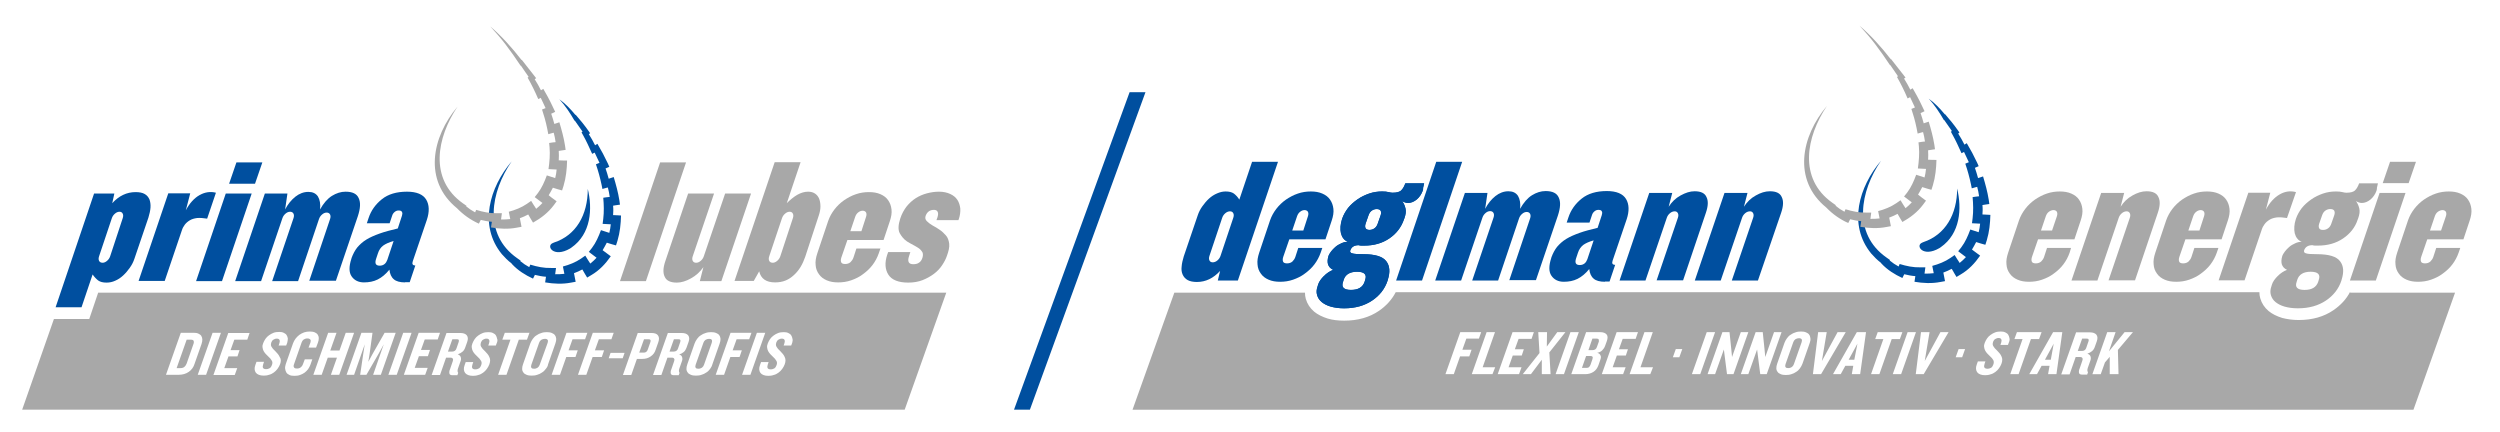 <?xml version="1.0" encoding="utf-8"?>
<!-- Generator: $$$/GeneralStr/196=Adobe Illustrator 27.6.0, SVG Export Plug-In . SVG Version: 6.00 Build 0)  -->
<svg version="1.1" id="Ebene_1" xmlns="http://www.w3.org/2000/svg" xmlns:xlink="http://www.w3.org/1999/xlink" x="0px" y="0px"
	 viewBox="0 0 1196 206.8" style="enable-background:new 0 0 1196 206.8;" xml:space="preserve">
<style type="text/css">
	.st0{fill:#004F9F;}
	.st1{fill:#A8A8A8;}
</style>
<g>
	<path class="st0" d="M64.3,123.8c-0.5,1.5-1.2,2.9-2.2,4.3c-1,1.4-2,2.6-3.2,3.7c-1.2,1.1-2.4,1.9-3.8,2.5
		c-1.3,0.6-2.7,0.9-4.1,0.9c-1.7,0-3-0.3-4-1c-0.9-0.7-1.8-1.6-2.7-2.9L39,147H26.6L45,92.6h9.7l-1,4.6c3.2-3.5,6.9-5.3,11.2-5.3
		c1.8,0,3.3,0.3,4.3,0.9c1.1,0.6,1.8,1.5,2.3,2.6c0.4,1.1,0.6,2.4,0.5,3.9c-0.1,1.5-0.5,3.1-1,4.8L64.3,123.8z M58.7,104.4
		c0.3-0.9,0.3-1.6,0-2.2c-0.3-0.6-0.8-0.9-1.5-0.9c-0.8,0-1.5,0.3-2.2,0.9c-0.7,0.6-1.2,1.3-1.5,2.2l-6.1,18.2
		c-0.3,0.9-0.3,1.6,0,2.2c0.3,0.6,0.9,0.9,1.7,0.9c0.7,0,1.4-0.3,2.1-0.9c0.7-0.6,1.2-1.3,1.5-2.2L58.7,104.4z"/>
	<path class="st0" d="M99.1,104.6c-1.8-0.3-3.4-0.4-4.8-0.3c-1.4,0.2-2.5,0.5-3.5,1.1c-1,0.6-1.8,1.3-2.4,2.1
		c-0.6,0.8-1.1,1.7-1.4,2.7l-8.2,24.2H66.3l14.2-41.9h10.5l-2.1,8.1c1.8-3.4,4-5.8,6.6-7.3c2.6-1.4,5.2-1.8,7.8-1.1L99.1,104.6z"/>
	<path class="st0" d="M93.8,134.5L108,92.6h12.4l-14.2,41.9H93.8z M109.6,87.9l3.5-10.2h12.4L122,87.9H109.6z"/>
	<path class="st0" d="M147.9,134.5l10-29.7c0.3-0.9,0.3-1.6,0-2.2c-0.3-0.6-0.9-0.9-1.6-0.9c-0.8,0-1.5,0.3-2.2,0.9
		c-0.7,0.6-1.2,1.3-1.5,2.2l-10,29.7h-12.4l10.2-30.1c0.3-0.9,0.3-1.6,0-2.2c-0.3-0.6-0.9-0.9-1.6-0.9c-0.8,0-1.5,0.3-2.2,0.9
		c-0.7,0.6-1.2,1.3-1.5,2.2l-10.2,30.1h-12.4l14.2-41.9h10.8l-1.1,7.6c1.3-2.5,2.9-4.5,4.9-6.1c1.9-1.5,4-2.3,6.2-2.3
		c2.1,0,3.6,0.7,4.6,2.2c0.9,1.5,1.3,3.6,1,6.2c1.7-3,3.6-5.2,5.7-6.5c2.1-1.3,4.3-2,6.5-2c3.3,0,5.4,1,6.3,3.1
		c1,2.1,0.8,4.9-0.4,8.6l-10.5,30.9H147.9z"/>
	<path class="st0" d="M193.8,135.1c-2.4,0-4.3-0.5-5.4-1.5c-1.2-1-1.9-2.6-2.1-4.6c-1.8,2.2-3.6,3.7-5.6,4.7c-2,1-4.2,1.4-6.6,1.4
		c-2.6,0-4.6-1-5.9-2.9c-1.3-1.9-1.3-4.7-0.1-8.4l0.1-0.4c0.7-1.9,1.6-3.6,2.7-5c1.2-1.4,2.6-2.7,4.4-3.8c1.8-1.1,3.9-2,6.4-2.9
		c2.5-0.9,5.3-1.6,8.6-2.4l2-6.1c0.2-0.7,0.3-1.3,0-1.8c-0.2-0.5-0.8-0.7-1.6-0.7c-0.7,0-1.3,0.2-1.9,0.7c-0.6,0.5-1,1.1-1.2,1.8
		l-1.2,3.6h-10.9l0.8-2.4c1.2-3.7,3.4-6.7,6.4-9.1c3-2.4,7-3.6,12-3.6c4.6,0,7.7,1.3,9.2,3.8c1.5,2.5,1.6,5.8,0.3,9.7l-6.7,19.7
		c-0.5,1.4-0.1,2.1,1.2,2.1l-2.7,8H193.8z M188.3,115.3c-2.2,0.6-3.9,1.4-5,2.2s-2,2.1-2.5,3.7l-0.9,2.7c-0.7,2.2-0.1,3.2,1.8,3.2
		c0.9,0,1.7-0.3,2.3-0.8c0.6-0.5,1-1.2,1.3-2L188.3,115.3z"/>
	<path class="st1" d="M296.6,134.5l19.2-56.8h12.4l-19.2,56.8H296.6z"/>
	<path class="st1" d="M334.8,134.5l1.7-6.7c-1.6,2.3-3.6,4.1-6,5.4c-2.3,1.3-4.6,2-6.7,2c-3,0-5-0.9-5.8-2.8
		c-0.9-1.8-0.8-4.3,0.3-7.5l10.9-32.3h12.4l-10.2,30c-0.3,0.9-0.3,1.6,0,2.2c0.3,0.6,0.9,0.9,1.6,0.9c0.8,0,1.5-0.3,2.2-0.9
		c0.7-0.6,1.2-1.3,1.5-2.2l10.2-30h12.4l-14.2,41.9H334.8z"/>
	<path class="st1" d="M385.2,122.9c-0.6,1.7-1.3,3.3-2.2,4.8c-0.9,1.5-2,2.8-3.2,3.9c-1.2,1.1-2.5,2-4,2.6s-3.1,0.9-5,0.9
		c-4.3,0-6.8-1.8-7.6-5.3l-2.6,4.6h-9.2l19.2-56.8h12.4l-6.6,19.6c1.6-1.6,3.3-3,5-4c1.8-1,3.5-1.5,5.2-1.5c1.3,0,2.4,0.3,3.3,0.9
		c0.9,0.6,1.6,1.5,2,2.5c0.4,1.1,0.6,2.3,0.6,3.7c0,1.4-0.3,2.8-0.8,4.3L385.2,122.9z M379.3,104.4c0.3-0.9,0.3-1.6,0-2.2
		c-0.3-0.6-0.8-0.9-1.5-0.9c-0.8,0-1.5,0.3-2.2,0.9c-0.7,0.6-1.2,1.3-1.5,2.2l-6.1,18.2c-0.3,0.9-0.3,1.6,0,2.2
		c0.3,0.6,0.9,0.9,1.7,0.9c0.7,0,1.4-0.3,2.1-0.9c0.7-0.6,1.2-1.3,1.5-2.2L379.3,104.4z"/>
	<path class="st1" d="M420.4,121.2c-0.7,2-1.7,3.9-3,5.6c-1.3,1.7-2.8,3.1-4.6,4.4c-1.7,1.3-3.6,2.2-5.6,2.9c-2,0.7-4.1,1-6.2,1
		c-2.1,0-3.9-0.3-5.5-1c-1.6-0.7-2.8-1.6-3.7-2.9c-0.9-1.2-1.5-2.7-1.6-4.4c-0.2-1.7,0.1-3.5,0.8-5.6l5.2-15.5c0.7-2,1.7-3.8,3-5.5
		c1.3-1.7,2.9-3.2,4.6-4.4c1.8-1.2,3.6-2.2,5.7-2.9c2-0.7,4.1-1,6.2-1c2.1,0,3.9,0.3,5.5,1c1.6,0.7,2.8,1.6,3.7,2.9
		c0.9,1.3,1.4,2.7,1.6,4.4c0.2,1.7-0.1,3.5-0.8,5.6l-3,9h-17.3l-2.9,8.4c-0.3,0.9-0.3,1.6-0.1,2.2c0.2,0.6,0.9,0.9,1.9,0.9
		c1.1,0,1.9-0.3,2.6-0.9c0.6-0.6,1.1-1.3,1.4-2.2l1.4-4.3h11.5L420.4,121.2z M414.3,103.8c0.3-0.9,0.3-1.6,0-2.2
		c-0.3-0.5-0.9-0.8-1.6-0.8c-0.7,0-1.5,0.3-2.1,0.8c-0.7,0.5-1.2,1.3-1.5,2.2l-2.3,6.8h5.3L414.3,103.8z"/>
	<path class="st1" d="M453,122.4c-0.5,1.5-1.3,3-2.3,4.5c-1,1.5-2.3,2.9-3.9,4.1c-1.6,1.2-3.4,2.2-5.4,3s-4.4,1.2-6.9,1.2
		c-4.7,0-7.9-1.3-9.5-3.8c-1.6-2.5-1.8-5.7-0.6-9.4l0.5-1.4h10.6l-0.6,1.9c-0.9,2.6-0.2,3.9,2,3.9c1.1,0,2-0.2,2.7-0.7
		c0.8-0.5,1.3-1.2,1.7-2.4c0.3-1,0.3-1.9,0-2.6c-0.4-0.7-0.9-1.3-1.7-1.9c-0.8-0.5-1.7-1.1-2.7-1.6c-1-0.5-2-1.1-3-1.7
		c-1.5-1-2.6-2.4-3.5-4c-0.8-1.6-0.7-4,0.3-7c0.7-2.2,1.8-4.1,3-5.7c1.3-1.6,2.7-2.9,4.4-4c1.6-1,3.4-1.8,5.3-2.3
		c1.9-0.5,3.8-0.8,5.8-0.8c2.1,0,3.9,0.4,5.4,1.1c1.5,0.7,2.6,1.6,3.4,2.8c0.8,1.2,1.2,2.6,1.4,4.1c0.1,1.6-0.1,3.3-0.7,5.1
		l-0.2,0.5h-10.5l0.5-1.4c0.3-1,0.4-1.9,0.1-2.5c-0.3-0.7-0.9-1-1.8-1c-2,0-3.3,1-4,2.9c-0.3,1-0.1,1.8,0.6,2.5
		c0.7,0.7,1.6,1.4,2.8,2.1c1.1,0.6,2.2,1.2,3.3,2c1.1,0.7,2.1,1.7,3,2.7s1.4,2.4,1.6,4S453.8,120.2,453,122.4z"/>
</g>
<g>
	<path class="st0" d="M293.3,102.9c0-0.7,0.1-1.4,0.1-2c0-0.8,0-1.6-0.1-2.5l1.2-0.2l2.1-0.3l-0.3-2.1c-0.6-3.8-1.6-7.4-2.7-11.1
		c-0.6,0.2-1.5,0.5-2.4,0.8c-0.4-1.7-1-3.3-1.5-4.9c0.1,0,0.2-0.1,0.2-0.1l1.6-0.7l-0.7-1.6c-1.5-3.2-3.2-6.4-5-9.4
		c-0.3,0.2-0.7,0.4-1.1,0.7c-0.9-1.8-1.9-3.6-3-5.3l0.6-0.5l-0.7-1c-1.9-2.7-4-5.3-6.2-7.8c0,0-0.1,0-0.1,0.1
		c-2.3-2.8-4.8-5.4-7.7-7.5c2.9,3.1,5.2,6.7,7.3,10.3l0.1-0.1c1.3,1.8,2.5,3.5,3.7,5.3l-0.5,0.3l0.6,1.1c1.7,3,3.1,6.1,4.5,9.2
		c0.3-0.2,0.8-0.4,1.2-0.6c0.8,1.6,1.6,3.3,2.3,4.9c-0.6,0.3-1.3,0.5-1.7,0.7c1.1,3.2,2,6.5,2.7,9.8l0.4,2l2.1-0.6l0.5-0.1
		c0.4,1.5,0.7,3,0.9,4.5c-1.2,0.1-2.4,0.3-3.1,0.4c0.3,3.3,0.4,6.8,0,10.1c0,0-0.3,2.4-0.3,2.4c0.9,0,2.5,0.1,3.9,0.2
		c-0.1,1.4-0.4,2.8-0.7,4.1c-1.5-0.5-3.2-1-4-1.3c-1.1,3-2.4,6-4.3,8.5l-1.5,1.9c0.8,0.6,2.3,1.8,3.7,2.8c-0.9,1-1.9,1.9-3,2.8
		l-1.1-1.7l-1.3-2.1c0,0-2,1.4-2,1.4c-2.6,1.8-5.7,3-8.7,3.8l0.4,2l0.3,1.5c-1.5,0.2-2.9,0.2-4.4,0.2c0.1-1.1,0.3-2.3,0.4-3
		c0,0-2.4,0-2.4,0c-3.3,0.1-6.7-0.6-9.9-1.6c-0.1,0.3-0.3,0.7-0.5,1.2c-1.5-0.8-3-1.8-4.3-2.9c0.1-0.1,0.2-0.2,0.2-0.2
		s-1.7-1.2-1.7-1.2c-16.4-11.5-12.6-31.8-2.6-46.3c-10.5,12.3-16,30.6-4.7,44.4c1.4,1.6,2.9,3.1,4.6,4.4c0.2,0.2,0.3,0.4,0.3,0.4
		c2.8,3,6.3,5.2,10,6.9c0,0,0.8-1.7,0.9-1.8c1.7,0.4,3.5,0.8,5.3,0.9c-0.1,1-0.3,2.1-0.4,2.7c4.1,0.7,8.3,0.9,12.4,0.1
		c0,0,2.2-0.4,2.2-0.4c-0.2-0.9-0.5-2.6-0.8-4.1c1.4-0.5,2.7-1.1,4-1.8l1.1,1.9l1.2,2c0,0,2-1.2,2-1.2c3.8-2.2,6.8-5.4,9.3-9
		c-0.8-0.6-2.4-1.8-3.9-2.9c0.7-1.2,1.4-2.4,2-3.6c1.6,0.5,3.5,1.1,4.4,1.3c0,0,0.7-2.2,0.7-2.2c1.2-4,1.6-8.1,1.7-12.1
		C296.3,103,294.7,103,293.3,102.9z"/>
	<path class="st1" d="M267.3,76.7c0.1-1.5,0.1-3,0-4.5c1.2-0.2,2.6-0.4,3.3-0.5l-0.3-2.1c-0.6-3.8-1.6-7.4-2.7-11.1
		c-0.6,0.2-1.5,0.5-2.4,0.8c-0.4-1.7-1-3.3-1.5-4.9c0.7-0.3,1.4-0.6,1.9-0.9c-1.5-3.3-3.1-6.5-4.9-9.6l-0.8-1.4c0,0-0.8,0.5-1.1,0.7
		c-0.9-1.8-1.9-3.6-3-5.3c0.3-0.2,0.7-0.5,0.7-0.5c-2.3-2.9-4.6-5.9-6.9-8.8l-0.1,0.1c-4.5-5.8-9.4-11.3-15-16.1
		c2.6,2.8,5.1,5.7,7.4,8.7c2.5,3.3,4.9,6.7,7.2,10.2c0,0,0.1-0.1,0.1-0.1c1.2,1.8,2.5,3.6,3.7,5.4c-0.2,0.1-0.4,0.3-0.5,0.3
		c1.9,3.3,3.6,6.8,5.1,10.3l1.2-0.6c0.8,1.6,1.6,3.3,2.3,4.9l-0.2,0.1l-1.5,0.6l0.5,1.6c1.1,3.3,1.9,6.8,2.5,10.2l2.1-0.6l0.5-0.1
		c0.4,1.5,0.7,3,0.9,4.5c-0.5,0.1-1.1,0.1-1.1,0.1l-2,0.3c0,0,0.2,2,0.2,2c0.3,3.5,0,7-0.5,10.5c0.9,0,2.5,0.1,3.9,0.2
		c-0.1,1.4-0.4,2.8-0.7,4.1c-1.5-0.5-3.2-1-4-1.3c-1.1,3-2.4,6-4.3,8.5l-1.5,1.9c0.8,0.6,2.3,1.8,3.7,2.8c-0.9,1-1.9,1.9-3,2.8
		c-0.5-0.9-1.1-1.7-1.1-1.7l-1.3-2.1c0,0-2,1.4-2,1.4c-2.6,1.8-5.7,3-8.7,3.8l0.4,2c0,0,0.2,0.8,0.3,1.5c-1.5,0.2-2.9,0.2-4.4,0.2
		c0.1-1.1,0.3-2.3,0.4-3c0,0-2.4,0-2.4,0c-3.3,0.1-6.7-0.6-9.9-1.6c-0.1,0.3-0.3,0.7-0.5,1.2c-1.5-0.8-3-1.8-4.3-2.9
		c0.1-0.1,0.2-0.2,0.2-0.2s-1.7-1.2-1.7-1.2c-16.4-11.6-12.5-31.6-2.6-46.3c-12.3,14.5-16.5,35.4-0.3,48.6c3,3.1,6.5,5.6,10.5,7.4
		c0,0,0.8-1.7,0.9-1.8c1.7,0.4,3.5,0.8,5.3,0.9c-0.1,1-0.3,2.1-0.4,2.7c4.1,0.7,8.3,0.9,12.4,0.1c0,0,2.2-0.4,2.2-0.4
		c-0.2-0.9-0.5-2.6-0.8-4.1c1.4-0.5,2.7-1.1,4-1.8l1.1,1.9c0,0,1.2,2,1.2,2c3.8-2.1,7.3-4.8,9.9-8.3l1.4-1.9l-1.9-1.4
		c0,0-1-0.7-1.9-1.5c0.7-1.2,1.4-2.4,2-3.6c1.6,0.5,3.5,1.1,4.4,1.3l0.7-2.2c1.2-4,1.6-8.1,1.7-12.1
		C270.2,76.8,268.7,76.8,267.3,76.7z"/>
	<path class="st0" d="M265.1,116c-0.2,0.1-0.7,0.3-0.7,0.3c-3.3,1.4,0.4,7.2,8.3,2.6c0,0,0.5-0.3,0.6-0.4
		c9.5-6.6,10.2-18.6,7.9-28.1C281.2,102.9,275.5,112.6,265.1,116z"/>
</g>
<g>
	<path class="st1" d="M324.6,162.3h-2.2l-2.1,5.9h2c1,0,1.8-0.5,2.1-1.6l1-2.9c0.2-0.5,0.2-0.8,0-1.1
		C325.4,162.4,325,162.3,324.6,162.3z"/>
	<path class="st1" d="M310.3,162.3h-2.2l-2.3,6.4h2.2c0.9,0,1.6-0.5,1.9-1.5l1.2-3.4C311.5,162.8,311.2,162.3,310.3,162.3z"/>
	<path class="st1" d="M260.6,162.1c-0.6,0-1.2,0.2-1.7,0.5c-0.5,0.4-0.8,0.8-1,1.4l-3.7,10.5c-0.2,0.6-0.2,1.1,0,1.4
		c0.2,0.4,0.7,0.5,1.3,0.5c0.7,0,1.2-0.2,1.7-0.5c0.5-0.4,0.8-0.8,1-1.4L262,164c0.2-0.6,0.2-1.1,0-1.4
		C261.7,162.2,261.3,162.1,260.6,162.1z"/>
	<path class="st1" d="M218.6,162.3h-2.2l-2.1,5.9h2c1,0,1.8-0.5,2.1-1.6l1-2.9c0.2-0.5,0.2-0.8,0-1.1
		C219.4,162.4,219.1,162.3,218.6,162.3z"/>
	<path class="st1" d="M339.2,162.1c-0.6,0-1.2,0.2-1.7,0.5c-0.5,0.4-0.8,0.8-1,1.4l-3.7,10.5c-0.2,0.6-0.2,1.1,0,1.4
		c0.2,0.4,0.7,0.5,1.3,0.5c0.7,0,1.2-0.2,1.7-0.5c0.5-0.4,0.8-0.8,1-1.4l3.7-10.5c0.2-0.6,0.2-1.1,0-1.4
		C340.3,162.2,339.8,162.1,339.2,162.1z"/>
	<path class="st1" d="M47,139.9l-4.3,12.7H25.8L10.6,196h422.2l19.9-56H47z M90.3,177.9c-1.3,0.9-2.9,1.4-4.8,1.4h-6.1l7.1-20.1h6.1
		c0.9,0,1.7,0.1,2.3,0.4c0.6,0.3,1.1,0.6,1.4,1.1c0.3,0.5,0.5,1.1,0.5,1.7s-0.1,1.4-0.4,2.2l-3.3,9.4
		C92.6,175.7,91.6,177,90.3,177.9z M94.6,179.3l7.1-20.1h4l-7.1,20.1H94.6z M118.3,162.5h-6.2l-1.8,5h4.3l-1,3h-4.3l-2,5.6h6.2
		l-1.2,3.3h-10.2l7.1-20.1h10.2L118.3,162.5z M134,174.2c-0.3,0.8-0.7,1.5-1.2,2.2c-0.5,0.7-1.1,1.3-1.8,1.8
		c-0.7,0.5-1.4,0.9-2.3,1.1c-0.8,0.3-1.7,0.4-2.5,0.4c-1.8,0-3.1-0.5-3.8-1.4c-0.7-1-0.8-2.2-0.2-3.8l0.5-1.4h3.6l-0.4,1.2
		c-0.5,1.5-0.1,2.3,1.4,2.3c0.7,0,1.3-0.2,1.8-0.5c0.5-0.4,0.8-0.9,1-1.5c0.3-0.8,0.3-1.5-0.1-2.1c-0.3-0.6-0.9-1.3-1.7-2
		c-0.4-0.4-0.8-0.8-1.2-1.2c-0.4-0.4-0.7-0.9-1-1.4s-0.4-1.1-0.5-1.7c-0.1-0.6,0-1.3,0.3-2c0.3-0.7,0.6-1.4,1.1-2.1
		c0.5-0.7,1-1.2,1.7-1.7c0.7-0.5,1.4-0.9,2.2-1.2c0.8-0.3,1.7-0.4,2.7-0.4c0.8,0,1.5,0.1,2.1,0.4c0.6,0.3,1.1,0.6,1.4,1.1
		c0.3,0.5,0.5,1,0.6,1.6c0,0.6-0.1,1.3-0.3,2.1l-0.5,1.3h-3.6l0.4-1.2c0.2-0.6,0.2-1.1,0-1.5c-0.2-0.4-0.6-0.6-1.3-0.6
		c-0.6,0-1.1,0.2-1.6,0.5c-0.5,0.3-0.8,0.8-1,1.3c-0.1,0.4-0.2,0.8-0.2,1.1c0,0.3,0.1,0.7,0.3,1c0.2,0.3,0.4,0.6,0.7,1
		c0.3,0.3,0.7,0.7,1.1,1.1c0.9,0.9,1.7,1.8,2.1,2.8C134.5,171.7,134.5,172.9,134,174.2z M148.5,174.5c-0.3,0.7-0.6,1.4-1.1,2.1
		c-0.5,0.6-1,1.2-1.7,1.7s-1.4,0.8-2.2,1.1c-0.8,0.3-1.7,0.4-2.6,0.4c-1,0-1.8-0.1-2.4-0.4c-0.7-0.3-1.2-0.7-1.5-1.2
		c-0.3-0.5-0.5-1.1-0.6-1.8s0.1-1.4,0.3-2.2l3.5-10c0.3-0.8,0.7-1.5,1.2-2.2s1.1-1.2,1.8-1.8c0.7-0.5,1.5-0.9,2.3-1.2
		c0.9-0.3,1.8-0.4,2.7-0.4c0.9,0,1.7,0.1,2.4,0.4c0.6,0.3,1.1,0.6,1.4,1.1c0.3,0.5,0.5,1,0.5,1.7s-0.1,1.3-0.4,2.1l-0.9,2.4h-3.6
		l0.9-2.4c0.2-0.6,0.2-1.1,0-1.4s-0.7-0.6-1.4-0.6c-0.7,0-1.3,0.2-1.8,0.5c-0.5,0.4-0.8,0.8-1,1.4l-3.7,10.6c-0.2,0.6-0.2,1,0.1,1.4
		c0.2,0.4,0.7,0.5,1.4,0.5c0.7,0,1.3-0.2,1.8-0.6c0.5-0.4,0.8-0.8,1-1.4l0.9-2.4h3.6L148.5,174.5z M158.3,179.3l2.9-8.2h-4.4
		l-2.9,8.2h-4l7.1-20.1h4l-3,8.5h4.4l3-8.5h4l-7.1,20.1H158.3z M178.5,179.3l5.1-14.6l-2.4,4.4l-5.9,10.2h-3l1.5-10.2l0.7-4.4
		l-5.1,14.6h-3.6l7.1-20.1h5.3l-1.4,10.2l-0.6,3.7l2-3.7l5.8-10.2h5.3l-7.1,20.1H178.5z M185.8,179.3l7.1-20.1h4l-7.1,20.1H185.8z
		 M204.7,170.4h-4.3l-2,5.6h6.2l-1.2,3.3h-10.2l7.1-20.1h10.2l-1.1,3.2h-6.2l-1.8,5h4.3L204.7,170.4z M220.4,170.8
		c0.2,0.6,0.2,1.2,0,1.8l-1.3,3.7c-0.2,0.5-0.2,0.9-0.2,1.2s0.1,0.6,0.3,0.9l-0.4,1.1h-2.4c-0.8,0-1.3-0.3-1.4-0.8
		c-0.1-0.5-0.1-1.3,0.3-2.1l1.3-3.8c0.2-0.5,0.2-0.9,0-1.2c-0.1-0.3-0.5-0.5-1.1-0.5h-2.1l-2.9,8.3h-4l7.1-20.1h6.6
		c1.5,0,2.5,0.4,3.1,1.1c0.6,0.8,0.7,1.8,0.2,3.2l-1,2.8c-0.3,0.8-0.7,1.4-1.3,1.9c-0.6,0.5-1.3,0.9-2.2,1.2
		C219.7,169.8,220.2,170.2,220.4,170.8z M237.7,164l-0.5,1.3h-3.6l0.4-1.2c0.2-0.6,0.2-1.1,0-1.5c-0.2-0.4-0.6-0.6-1.3-0.6
		c-0.6,0-1.1,0.2-1.6,0.5c-0.5,0.3-0.8,0.8-1,1.3c-0.1,0.4-0.2,0.8-0.2,1.1c0,0.3,0.1,0.7,0.3,1c0.2,0.3,0.4,0.6,0.7,1
		c0.3,0.3,0.7,0.7,1.1,1.1c0.9,0.9,1.7,1.8,2.1,2.8c0.5,1,0.5,2.1,0,3.5c-0.3,0.8-0.7,1.5-1.2,2.2c-0.5,0.7-1.1,1.3-1.8,1.8
		c-0.7,0.5-1.4,0.9-2.3,1.1c-0.8,0.3-1.7,0.4-2.5,0.4c-1.8,0-3.1-0.5-3.8-1.4c-0.7-1-0.8-2.2-0.2-3.8l0.5-1.4h3.6l-0.4,1.2
		c-0.5,1.5-0.1,2.3,1.4,2.3c0.7,0,1.3-0.2,1.8-0.5c0.5-0.4,0.8-0.9,1-1.5c0.3-0.8,0.3-1.5-0.1-2.1c-0.3-0.6-0.9-1.3-1.7-2
		c-0.4-0.4-0.8-0.8-1.2-1.2c-0.4-0.4-0.7-0.9-1-1.4s-0.4-1.1-0.5-1.7c-0.1-0.6,0-1.3,0.3-2c0.3-0.7,0.6-1.4,1.1-2.1
		c0.5-0.7,1-1.2,1.7-1.7c0.7-0.5,1.4-0.9,2.2-1.2c0.8-0.3,1.7-0.4,2.7-0.4c0.8,0,1.5,0.1,2.1,0.4c0.6,0.3,1.1,0.6,1.4,1.1
		c0.3,0.5,0.5,1,0.6,1.6C238.1,162.6,238,163.3,237.7,164z M242.3,179.3h-4l5.9-16.8h-3.9l1.2-3.3h11.8l-1.2,3.3h-3.9L242.3,179.3z
		 M261.1,176.5c-0.5,0.7-1.1,1.3-1.8,1.7c-0.7,0.5-1.5,0.9-2.3,1.1c-0.8,0.3-1.7,0.4-2.7,0.4c-0.9,0-1.7-0.1-2.4-0.4
		c-0.7-0.3-1.2-0.6-1.5-1.1c-0.4-0.5-0.6-1.1-0.6-1.7c0-0.7,0.1-1.4,0.4-2.2l3.5-10c0.3-0.8,0.7-1.5,1.2-2.2
		c0.5-0.7,1.1-1.3,1.8-1.7c0.7-0.5,1.5-0.9,2.3-1.1c0.8-0.3,1.7-0.4,2.6-0.4c0.9,0,1.7,0.1,2.4,0.4c0.7,0.3,1.2,0.6,1.5,1.1
		c0.4,0.5,0.5,1.1,0.6,1.7c0,0.7-0.1,1.4-0.4,2.2l-3.5,10C262.1,175.1,261.7,175.8,261.1,176.5z M275.3,170.8h-4.4l-3,8.5h-4
		l7.1-20.1h10l-1.1,3.1h-6l-1.9,5.3h4.4L275.3,170.8z M287.9,170.8h-4.4l-3,8.5h-4l7.1-20.1h10l-1.1,3.1h-6l-1.9,5.3h4.4
		L287.9,170.8z M291.2,171.4l0.9-2.6h6.7l-0.9,2.6H291.2z M311.3,170.5c-1.1,0.8-2.4,1.2-4,1.2h-2.6l-2.7,7.7h-4l7.1-20.1h6.6
		c1.5,0,2.6,0.4,3.1,1.2c0.6,0.8,0.6,1.9,0.1,3.3l-1.2,3.4C313.3,168.6,312.5,169.7,311.3,170.5z M327.1,168.4
		c-0.6,0.5-1.3,0.9-2.2,1.2c0.8,0.2,1.2,0.6,1.4,1.2c0.2,0.6,0.2,1.2,0,1.8l-1.3,3.7c-0.2,0.5-0.2,0.9-0.2,1.2s0.1,0.6,0.3,0.9
		l-0.4,1.1h-2.4c-0.8,0-1.3-0.3-1.4-0.8c-0.1-0.5-0.1-1.3,0.3-2.1l1.3-3.8c0.2-0.5,0.2-0.9,0-1.2c-0.1-0.3-0.5-0.5-1.1-0.5h-2.1
		l-2.9,8.3h-4l7.1-20.1h6.6c1.5,0,2.5,0.4,3.1,1.1c0.6,0.8,0.7,1.8,0.2,3.2l-1,2.8C328.1,167.2,327.7,167.9,327.1,168.4z
		 M339.7,176.5c-0.5,0.7-1.1,1.3-1.8,1.7c-0.7,0.5-1.5,0.9-2.3,1.1c-0.8,0.3-1.7,0.4-2.7,0.4c-0.9,0-1.7-0.1-2.4-0.4
		c-0.7-0.3-1.2-0.6-1.5-1.1c-0.4-0.5-0.6-1.1-0.6-1.7c0-0.7,0.1-1.4,0.4-2.2l3.5-10c0.3-0.8,0.7-1.5,1.2-2.2
		c0.5-0.7,1.1-1.3,1.8-1.7c0.7-0.5,1.5-0.9,2.3-1.1c0.8-0.3,1.7-0.4,2.6-0.4c0.9,0,1.7,0.1,2.4,0.4c0.7,0.3,1.2,0.6,1.5,1.1
		c0.4,0.5,0.5,1.1,0.6,1.7c0,0.7-0.1,1.4-0.4,2.2l-3.5,10C340.6,175.1,340.2,175.8,339.7,176.5z M353.8,170.8h-4.4l-3,8.5h-4
		l7.1-20.1h10l-1.1,3.1h-6l-1.9,5.3h4.4L353.8,170.8z M355,179.3l7.1-20.1h4l-7.1,20.1H355z M379,164l-0.5,1.3h-3.6l0.4-1.2
		c0.2-0.6,0.2-1.1,0-1.5c-0.2-0.4-0.6-0.6-1.3-0.6c-0.6,0-1.1,0.2-1.6,0.5c-0.5,0.3-0.8,0.8-1,1.3c-0.1,0.4-0.2,0.8-0.2,1.1
		c0,0.3,0.1,0.7,0.3,1c0.2,0.3,0.4,0.6,0.7,1c0.3,0.3,0.7,0.7,1.1,1.1c0.9,0.9,1.7,1.8,2.1,2.8c0.5,1,0.5,2.1,0,3.5
		c-0.3,0.8-0.7,1.5-1.2,2.2c-0.5,0.7-1.1,1.3-1.8,1.8c-0.7,0.5-1.4,0.9-2.3,1.1c-0.8,0.3-1.7,0.4-2.5,0.4c-1.8,0-3.1-0.5-3.8-1.4
		c-0.7-1-0.8-2.2-0.2-3.8l0.5-1.4h3.6l-0.4,1.2c-0.5,1.5-0.1,2.3,1.4,2.3c0.7,0,1.3-0.2,1.8-0.5c0.5-0.4,0.8-0.9,1-1.5
		c0.3-0.8,0.3-1.5-0.1-2.1c-0.3-0.6-0.9-1.3-1.7-2c-0.4-0.4-0.8-0.8-1.2-1.2s-0.7-0.9-1-1.4c-0.3-0.5-0.4-1.1-0.5-1.7
		c-0.1-0.6,0-1.3,0.3-2c0.3-0.7,0.6-1.4,1.1-2.1s1-1.2,1.7-1.7c0.7-0.5,1.4-0.9,2.2-1.2c0.8-0.3,1.7-0.4,2.7-0.4
		c0.8,0,1.5,0.1,2.1,0.4c0.6,0.3,1.1,0.6,1.4,1.1s0.5,1,0.6,1.6C379.3,162.6,379.2,163.3,379,164z"/>
	<path class="st1" d="M91.2,162.5h-1.9l-4.8,13.6h1.9c0.7,0,1.4-0.2,1.8-0.6c0.5-0.4,0.8-0.9,1.1-1.6l3.2-9.2
		c0.3-0.7,0.3-1.3,0.1-1.7S91.9,162.5,91.2,162.5z"/>
</g>
<polygon class="st0" points="492.7,196 548,44.1 540.4,44.1 485.1,196 "/>
<g>
	<g>
		<path class="st0" d="M948.4,102.6c0-0.7,0.1-1.4,0.1-2c0-0.8,0-1.6-0.1-2.5c0.6-0.1,1.2-0.2,1.2-0.2l2.1-0.3c0,0-0.3-2.1-0.3-2.1
			c-0.6-3.8-1.6-7.4-2.7-11.1c-0.6,0.2-1.5,0.5-2.4,0.8c-0.4-1.7-1-3.3-1.5-4.9c0.1,0,0.2-0.1,0.2-0.1l1.6-0.7l-0.7-1.6
			c-1.5-3.2-3.2-6.4-5-9.4c-0.3,0.2-0.7,0.4-1.1,0.7c-0.9-1.8-1.9-3.6-3-5.3l0.6-0.5l-0.7-1c-1.9-2.7-4-5.3-6.2-7.8l-0.1,0.1
			c-2.3-2.8-4.8-5.4-7.7-7.5c2.9,3.1,5.2,6.7,7.3,10.3c0,0,0.1-0.1,0.1-0.1c1.3,1.8,2.5,3.5,3.7,5.3l-0.5,0.3l0.6,1.1
			c1.7,3,3.1,6.1,4.5,9.2c0.3-0.2,0.8-0.4,1.2-0.6c0.8,1.6,1.6,3.3,2.3,4.9c-0.6,0.3-1.3,0.5-1.7,0.7c1.1,3.2,2,6.5,2.7,9.8l0.4,2
			l2.1-0.6l0.5-0.1c0.4,1.5,0.7,3,0.9,4.5c-1.2,0.1-2.4,0.3-3.1,0.4c0.3,3.3,0.4,6.8,0,10.1c0,0-0.3,2.4-0.3,2.4
			c0.9,0,2.5,0.1,3.9,0.2c-0.1,1.4-0.4,2.8-0.7,4.1c-1.5-0.5-3.2-1-4-1.3c-1.1,3-2.4,6-4.3,8.5l-1.5,1.9c0.8,0.6,2.3,1.8,3.7,2.8
			c-0.9,1-1.9,1.9-3,2.8c-0.5-0.9-1.1-1.7-1.1-1.7l-1.3-2.1c0,0-2,1.4-2,1.4c-2.6,1.8-5.7,3-8.7,3.8l0.4,2l0.3,1.5
			c-1.5,0.2-2.9,0.2-4.4,0.2c0.1-1.1,0.3-2.3,0.4-3c0,0-2.4,0-2.4,0c-3.3,0.1-6.7-0.6-9.9-1.6c-0.1,0.3-0.3,0.7-0.5,1.2
			c-1.5-0.8-3-1.8-4.3-2.9c0.1-0.1,0.2-0.2,0.2-0.2s-1.7-1.2-1.7-1.2c-16.4-11.5-12.6-31.8-2.6-46.3c-10.5,12.3-16,30.6-4.7,44.4
			c1.4,1.6,2.9,3.1,4.6,4.4c0.2,0.2,0.3,0.4,0.3,0.4c2.8,3,6.3,5.2,10,6.9l0.9-1.8c1.7,0.4,3.5,0.8,5.3,0.9c-0.1,1-0.3,2.1-0.4,2.7
			c4.1,0.7,8.3,0.9,12.4,0.1c0,0,2.2-0.4,2.2-0.4c-0.2-0.9-0.5-2.6-0.8-4.1c1.4-0.5,2.7-1.1,4-1.8c0.6,0.9,1.1,1.9,1.1,1.9l1.2,2
			c0,0,2-1.2,2-1.2c3.8-2.2,6.8-5.4,9.3-9c-0.8-0.6-2.4-1.8-3.9-2.9c0.7-1.2,1.4-2.4,2-3.6c1.6,0.5,3.5,1.1,4.4,1.3
			c0,0,0.7-2.2,0.7-2.2c1.2-4,1.6-8.1,1.7-12.1C951.4,102.7,949.8,102.7,948.4,102.6z"/>
		<path class="st1" d="M922.4,76.4c0.1-1.5,0.1-3,0-4.5c1.2-0.2,2.6-0.4,3.3-0.5c0,0-0.3-2.1-0.3-2.1c-0.6-3.8-1.6-7.4-2.7-11.1
			c-0.6,0.2-1.5,0.5-2.4,0.8c-0.4-1.7-1-3.3-1.5-4.9c0.7-0.3,1.4-0.6,1.9-0.9c-1.5-3.3-3.1-6.5-4.9-9.6l-0.8-1.4
			c0,0-0.8,0.5-1.1,0.7c-0.9-1.8-1.9-3.6-3-5.3c0.3-0.2,0.7-0.5,0.7-0.5c-2.3-2.9-4.6-5.9-6.9-8.8c0,0-0.1,0-0.1,0.1
			c-4.5-5.8-9.4-11.3-15-16.1c2.6,2.8,5.1,5.7,7.4,8.7c2.5,3.3,4.9,6.7,7.2,10.2c0,0,0.1-0.1,0.1-0.1c1.2,1.8,2.5,3.6,3.7,5.4
			c-0.2,0.1-0.4,0.3-0.5,0.3c1.9,3.3,3.6,6.8,5.1,10.3l1.2-0.6c0.8,1.6,1.6,3.3,2.3,4.9c0,0-0.2,0.1-0.2,0.1l-1.5,0.6
			c0,0,0.5,1.6,0.5,1.6c1.1,3.3,1.9,6.8,2.5,10.2l2.1-0.6l0.5-0.1c0.4,1.5,0.7,3,0.9,4.5l-1.1,0.1l-2,0.3c0,0,0.2,2,0.2,2
			c0.3,3.5,0,7-0.5,10.5c0.9,0,2.5,0.1,3.9,0.2c-0.1,1.4-0.4,2.8-0.7,4.1c-1.5-0.5-3.2-1-4-1.3c-1.1,3-2.4,6-4.3,8.5l-1.5,1.9
			c0.8,0.6,2.3,1.8,3.7,2.8c-0.9,1-1.9,1.9-3,2.8l-1.1-1.7l-1.3-2.1c0,0-2,1.4-2,1.4c-2.6,1.8-5.7,3-8.7,3.8l0.4,2
			c0,0,0.2,0.8,0.3,1.5c-1.5,0.2-2.9,0.2-4.4,0.2c0.1-1.1,0.3-2.3,0.4-3c0,0-2.4,0-2.4,0c-3.3,0.1-6.7-0.6-9.9-1.6
			c-0.1,0.3-0.3,0.7-0.5,1.2c-1.5-0.8-3-1.8-4.3-2.9l0.2-0.2c0,0-1.7-1.2-1.7-1.2c-16.4-11.6-12.5-31.6-2.6-46.3
			c-12.3,14.5-16.5,35.4-0.3,48.6c3,3.1,6.5,5.6,10.5,7.4c0,0,0.8-1.7,0.9-1.8c1.7,0.4,3.5,0.8,5.3,0.9c-0.1,1-0.3,2.1-0.4,2.7
			c4.1,0.7,8.3,0.9,12.4,0.1c0,0,2.2-0.4,2.2-0.4c-0.2-0.9-0.5-2.6-0.8-4.1c1.4-0.5,2.7-1.1,4-1.8l1.1,1.9c0,0,1.2,2,1.2,2
			c3.8-2.1,7.3-4.8,9.9-8.3l1.4-1.9l-1.9-1.4l-1.9-1.5c0.7-1.2,1.4-2.4,2-3.6c1.6,0.5,3.5,1.1,4.4,1.3c0,0,0.7-2.2,0.7-2.2
			c1.2-4,1.6-8.1,1.7-12.1C925.3,76.5,923.8,76.5,922.4,76.4z"/>
		<path class="st0" d="M920.2,115.8c-0.2,0.1-0.7,0.3-0.7,0.3c-3.3,1.4,0.4,7.2,8.3,2.6c0,0,0.5-0.3,0.6-0.4
			c9.5-6.6,10.2-18.6,7.9-28.1C936.3,102.6,930.6,112.3,920.2,115.8z"/>
	</g>
	<g>
		<polygon class="st1" points="887.1,172.1 888.6,164.4 884.4,172.1 		"/>
		<path class="st1" d="M760.8,170.3h-2l-2,5.7h2.2c0.5,0,0.9-0.1,1.2-0.4c0.3-0.3,0.5-0.6,0.7-1.1l0.9-2.6
			C762.2,170.8,761.9,170.3,760.8,170.3z"/>
		<polygon class="st1" points="981.1,172.1 982.5,164.4 978.3,172.1 		"/>
		<path class="st1" d="M764.8,162.4c-0.1-0.3-0.4-0.4-0.9-0.4h-2.1l-1.9,5.5h2c1,0,1.8-0.5,2.1-1.6l0.9-2.5
			C764.9,163,764.9,162.6,764.8,162.4z"/>
		<path class="st1" d="M860.6,161.8c-0.6,0-1.2,0.2-1.7,0.5c-0.5,0.4-0.8,0.8-1,1.4l-3.7,10.5c-0.2,0.6-0.2,1.1,0,1.4
			c0.2,0.4,0.7,0.5,1.3,0.5c0.7,0,1.2-0.2,1.7-0.5c0.5-0.4,0.8-0.8,1-1.4l3.7-10.5c0.2-0.6,0.2-1.1,0-1.4
			C861.7,162,861.3,161.8,860.6,161.8z"/>
		<path class="st1" d="M1124.3,139.6c-1.8,3.5-4.5,6.4-8,8.8c-4.5,3.1-10.1,4.7-16.6,4.7c-2.9,0-5.6-0.4-7.9-1
			c-2.6-0.8-4.8-1.9-6.5-3.3c-2-1.7-3.3-3.7-4-6.1c-0.3-1-0.4-1.9-0.4-2.9h-312H667.7c-1.8,3.5-4.5,6.5-8,8.9
			c-4.5,3.1-10.1,4.7-16.6,4.7c-2.9,0-5.6-0.3-7.9-1c-2.6-0.8-4.8-1.9-6.5-3.3c-2-1.7-3.3-3.7-4-6.1c-0.3-1-0.4-2-0.4-3h-62.5
			l-20,56h190.6h422.2l19.9-56H1124.3z M702.9,170.5h-4.4l-3,8.5h-4l7.1-20.1h10l-1.1,3.1h-6l-1.9,5.3h4.4L702.9,170.5z M714,179
			h-9.9l7.1-20.1h4l-5.9,16.8h6L714,179z M727.9,175.7l-1.2,3.3h-10.2l7.1-20.1h10.2l-1.1,3.2h-6.2l-1.8,5h4.3l-1,3h-4.3l-2,5.6
			H727.9z M737.6,179l0-6.9l-5.2,6.9h-3.9l8-10.1l-0.6-10h4.2l-0.1,6.9l5-6.9h3.9l-7.7,9.7l0.6,10.4H737.6z M744.2,179l7.1-20.1h4
			l-7.1,20.1H744.2z M765.6,172.1l-0.9,2.6c-0.5,1.4-1.3,2.5-2.4,3.2c-1.1,0.7-2.4,1.1-3.9,1.1h-6.7l7.1-20.1h6.7
			c1.5,0,2.5,0.4,3.1,1.1c0.6,0.7,0.6,1.8,0.1,3.2l-0.8,2.2c-0.3,0.9-0.8,1.6-1.4,2.2c-0.6,0.6-1.4,1-2.4,1.2
			c0.9,0.2,1.4,0.7,1.6,1.3C766,170.6,765.9,171.3,765.6,172.1z M777.8,170.1h-4.3l-2,5.6h6.2l-1.2,3.3h-10.2l7.1-20.1h10.2
			l-1.1,3.2h-6.2l-1.8,5h4.3L777.8,170.1z M789.5,179h-9.9l7.1-20.1h4l-5.9,16.8h6L789.5,179z M803.4,170.9h-3.1l1.4-3.9h3.1
			L803.4,170.9z M809.4,179l7.1-20.1h4l-7.1,20.1H809.4z M826.2,179l-1.1-8.6l-0.4-3.2l-4.2,11.8h-3.6l7.1-20.1h3.4l0.9,8.7l0.3,3.2
			l4.2-11.9h3.6l-7.1,20.1H826.2z M842.1,179l-1.1-8.6l-0.4-3.2l-4.2,11.8h-3.6l7.1-20.1h3.4l0.9,8.7l0.3,3.2l4.2-11.9h3.6
			l-7.1,20.1H842.1z M865.8,164l-3.5,10c-0.3,0.8-0.7,1.5-1.2,2.2c-0.5,0.7-1.1,1.3-1.8,1.7c-0.7,0.5-1.5,0.9-2.3,1.1
			c-0.8,0.3-1.7,0.4-2.7,0.4c-0.9,0-1.7-0.1-2.4-0.4c-0.7-0.3-1.2-0.6-1.5-1.1c-0.4-0.5-0.6-1.1-0.6-1.7c0-0.7,0.1-1.4,0.4-2.2
			l3.5-10c0.3-0.8,0.7-1.5,1.2-2.2c0.5-0.7,1.1-1.3,1.8-1.7c0.7-0.5,1.5-0.9,2.3-1.1c0.8-0.3,1.7-0.4,2.6-0.4c0.9,0,1.7,0.1,2.4,0.4
			c0.7,0.3,1.2,0.6,1.5,1.1c0.4,0.5,0.5,1.1,0.6,1.7C866.2,162.5,866.1,163.2,865.8,164z M867.3,179l2.5-20.1h4.1l-2.3,13.8
			l7.5-13.8h3.9L871.2,179H867.3z M889.9,179h-4l0.7-4h-3.8l-2.2,4h-3.7l11.4-20.1h4.4L889.9,179z M899.1,179h-4l5.9-16.8h-3.9
			l1.2-3.3h11.8l-1.2,3.3H905L899.1,179z M905.5,179l7.1-20.1h4l-7.1,20.1H905.5z M920.3,179h-3.8l2.5-20.1h4.1l-2.3,13.8l7.5-13.8
			h3.9L920.3,179z M938.7,170.9h-3.1l1.4-3.9h3.1L938.7,170.9z M961.1,163.7l-0.5,1.3h-3.6l0.4-1.2c0.2-0.6,0.2-1.1,0-1.5
			c-0.2-0.4-0.6-0.6-1.3-0.6c-0.6,0-1.1,0.2-1.6,0.5c-0.5,0.3-0.8,0.8-1,1.3c-0.1,0.4-0.2,0.8-0.2,1.1c0,0.3,0.1,0.7,0.3,1
			s0.4,0.6,0.7,1c0.3,0.3,0.7,0.7,1.1,1.1c0.9,0.9,1.7,1.8,2.1,2.8c0.5,1,0.5,2.1,0,3.5c-0.3,0.8-0.7,1.5-1.2,2.2
			c-0.5,0.7-1.1,1.3-1.8,1.8c-0.7,0.5-1.4,0.9-2.3,1.1c-0.8,0.3-1.7,0.4-2.5,0.4c-1.8,0-3.1-0.5-3.8-1.4c-0.7-1-0.8-2.2-0.2-3.8
			l0.5-1.4h3.6l-0.4,1.2c-0.5,1.5-0.1,2.3,1.4,2.3c0.7,0,1.3-0.2,1.8-0.5c0.5-0.4,0.8-0.9,1-1.5c0.3-0.8,0.3-1.5,0-2.1
			c-0.3-0.6-0.9-1.3-1.7-2c-0.4-0.4-0.8-0.8-1.2-1.2s-0.7-0.9-1-1.4c-0.3-0.5-0.4-1.1-0.5-1.7c-0.1-0.6,0-1.3,0.3-2
			c0.3-0.7,0.6-1.4,1.1-2.1s1-1.2,1.7-1.7c0.7-0.5,1.4-0.9,2.2-1.2c0.8-0.3,1.7-0.4,2.7-0.4c0.8,0,1.5,0.1,2.1,0.4
			c0.6,0.3,1.1,0.6,1.4,1.1c0.3,0.5,0.5,1,0.6,1.6C961.5,162.3,961.4,163,961.1,163.7z M961.7,179l5.9-16.8h-3.9l1.2-3.3h11.8
			l-1.2,3.3h-3.9l-5.9,16.8H961.7z M979.8,179l0.7-4h-3.8l-2.2,4h-3.7l11.4-20.1h4.4l-2.8,20.1H979.8z M1000.1,170.5
			c0.2,0.6,0.2,1.2,0,1.8l-1.3,3.7c-0.2,0.5-0.2,0.9-0.2,1.2s0.1,0.6,0.3,0.9l-0.4,1.1H996c-0.8,0-1.3-0.3-1.4-0.8
			c-0.1-0.5-0.1-1.3,0.3-2.1l1.3-3.8c0.2-0.5,0.2-0.9,0-1.2c-0.1-0.3-0.5-0.5-1.1-0.5h-2.1l-2.9,8.3h-4l7.1-20.1h6.6
			c1.5,0,2.5,0.4,3.1,1.1c0.6,0.8,0.7,1.8,0.2,3.2l-1,2.8c-0.3,0.8-0.7,1.4-1.3,1.9c-0.6,0.5-1.3,0.9-2.2,1.2
			C999.4,169.5,999.9,169.9,1000.1,170.5z M1013.5,179h-4.2l0-8.3l-2.3,2.7l-2,5.6h-4l7.1-20.1h4l-3.2,9.2l7.5-9.2h4l-7.2,8.5
			L1013.5,179z"/>
		<path class="st1" d="M998.3,162h-2.2l-2.1,5.9h2c1,0,1.8-0.5,2.1-1.6l1-2.9c0.2-0.5,0.2-0.8,0-1.1
			C999.1,162.1,998.8,162,998.3,162z"/>
	</g>
	<g>
		<path class="st0" d="M582.6,134.2l1.1-4.6c-3.2,3.5-6.9,5.3-11.1,5.3c-1.8,0-3.3-0.3-4.4-0.9c-1.1-0.6-1.9-1.5-2.4-2.6
			s-0.7-2.4-0.5-3.9c0.1-1.5,0.5-3.1,1-4.8L573,103c0.5-1.5,1.2-2.9,2.2-4.3c1-1.4,2-2.6,3.2-3.7c1.2-1.1,2.5-1.9,3.9-2.5
			c1.4-0.6,2.7-0.9,4-0.9c1.7,0,3,0.3,4,1c0.9,0.7,1.8,1.6,2.6,2.9l6.1-18.1h12.4l-19.2,56.8H582.6z M590,104.2
			c0.3-0.9,0.3-1.6,0-2.2c-0.3-0.6-0.8-0.9-1.6-0.9c-0.7,0-1.5,0.3-2.2,0.9c-0.7,0.6-1.2,1.3-1.5,2.2l-6.1,18.2
			c-0.3,0.9-0.3,1.6,0,2.2c0.3,0.6,0.8,0.9,1.6,0.9c0.7,0,1.5-0.3,2.2-0.9c0.7-0.6,1.2-1.3,1.5-2.2L590,104.2z"/>
		<path class="st0" d="M631.8,120.9c-0.7,2-1.7,3.9-3,5.6c-1.3,1.7-2.8,3.1-4.6,4.4c-1.7,1.3-3.6,2.2-5.6,2.9c-2,0.7-4.1,1-6.2,1
			c-2.1,0-3.9-0.3-5.5-1c-1.6-0.7-2.8-1.6-3.7-2.9c-0.9-1.2-1.5-2.7-1.6-4.4c-0.2-1.7,0.1-3.5,0.8-5.6l5.2-15.5c0.7-2,1.7-3.8,3-5.5
			c1.3-1.7,2.9-3.2,4.6-4.4c1.8-1.2,3.6-2.2,5.7-2.9c2-0.7,4.1-1,6.2-1s3.9,0.3,5.5,1c1.6,0.7,2.8,1.6,3.7,2.9
			c0.9,1.3,1.4,2.7,1.6,4.4c0.2,1.7-0.1,3.5-0.8,5.6l-3,9h-17.3l-2.9,8.4c-0.3,0.9-0.3,1.6-0.1,2.2c0.2,0.6,0.9,0.9,1.9,0.9
			c1.1,0,1.9-0.3,2.6-0.9c0.6-0.6,1.1-1.3,1.4-2.2l1.4-4.3h11.5L631.8,120.9z M625.7,103.5c0.3-0.9,0.3-1.6,0-2.2
			c-0.3-0.5-0.9-0.8-1.6-0.8c-0.7,0-1.5,0.3-2.1,0.8c-0.7,0.5-1.2,1.3-1.5,2.2l-2.3,6.8h5.3L625.7,103.5z"/>
		<path class="st0" d="M680.6,91.3c-0.6,1.6-1.5,3-2.8,4.1c-1.3,1.1-2.8,1.7-4.2,1.7c-0.9,0-1.8-0.3-2.8-0.9
			c0.8,1.1,1.3,2.3,1.6,3.6c0.3,1.3,0.1,2.8-0.5,4.5l-0.3,0.8c-1.3,3.7-3.6,6.7-7,9c-3.4,2.3-7.4,3.4-12,3.4c-0.5,0-0.9,0-1.4,0
			c-0.5,0-0.9-0.1-1.2-0.2c-2.1,0-3.4,0.8-4,2.4c-0.3,0.7,0,1.3,0.9,1.5c0.8,0.3,2.6,0.4,5.2,0.4c5.7,0,9.4,1.1,11.1,3.4
			c1.7,2.2,1.9,5.2,0.7,8.9l-0.1,0.4c-1.3,3.9-3.8,7.1-7.4,9.5c-3.6,2.4-8,3.7-13.4,3.7c-2.4,0-4.5-0.3-6.3-0.8
			c-1.8-0.5-3.3-1.3-4.4-2.2c-1.1-0.9-1.8-2-2.2-3.3c-0.4-1.3-0.3-2.7,0.2-4.1l0.3-1c0.4-1.3,1.4-2.7,2.7-4c1.4-1.4,2.9-2.4,4.5-3
			c-1.3-0.6-2.1-1.5-2.5-2.7c-0.3-1.2-0.2-2.4,0.2-3.8c0.2-0.7,0.7-1.5,1.3-2.3c0.6-0.8,1.3-1.5,2.1-2.2c0.8-0.7,1.7-1.2,2.8-1.7
			c1-0.5,2.1-0.7,3.1-0.8c-0.9-0.3-1.6-0.8-2.1-1.5c-0.6-0.7-0.9-1.5-1.2-2.5c-0.2-1-0.3-2-0.2-3.2c0.1-1.2,0.3-2.3,0.7-3.5l0.1-0.3
			c0.6-1.8,1.6-3.5,2.8-5.1c1.3-1.6,2.8-2.9,4.5-4.1c1.7-1.2,3.6-2.1,5.6-2.8c2-0.7,4.1-1,6.2-1c1.3,0,2.4,0.1,3.1,0.3
			c0.8,0.2,1.4,0.3,1.9,0.3c2,0,3.5-0.4,4.2-1.2c0.8-0.8,1.4-1.9,1.9-3.3h9c-0.2,1-0.4,1.7-0.5,2.2
			C680.9,90.3,680.8,90.8,680.6,91.3z M653.1,133.9c0.9-2.6-0.4-3.9-3.9-3.9c-3.4,0-5.6,1.3-6.4,3.9l-0.3,1
			c-0.9,2.5,0.4,3.8,3.8,3.8c3.5,0,5.6-1.3,6.5-3.8L653.1,133.9z M660.5,103c0.3-0.9,0.3-1.6,0-2.2c-0.3-0.5-0.9-0.8-1.9-0.8
			c-0.9,0-1.7,0.3-2.4,0.8c-0.7,0.5-1.2,1.3-1.5,2.2l-1.4,4c-0.3,0.9-0.3,1.6,0,2.2c0.3,0.5,0.9,0.8,1.9,0.8c0.9,0,1.7-0.3,2.4-0.8
			s1.2-1.3,1.5-2.2L660.5,103z"/>
		<path class="st0" d="M667.9,134.2l19.2-56.8h12.4l-19.2,56.8H667.9z"/>
		<path class="st0" d="M722,134.2l10-29.7c0.3-0.9,0.3-1.6,0-2.2c-0.3-0.6-0.9-0.9-1.6-0.9c-0.8,0-1.5,0.3-2.2,0.9
			c-0.7,0.6-1.2,1.3-1.5,2.2l-10,29.7h-12.4l10.2-30.1c0.3-0.9,0.3-1.6,0-2.2c-0.3-0.6-0.9-0.9-1.6-0.9c-0.8,0-1.5,0.3-2.2,0.9
			c-0.7,0.6-1.2,1.3-1.5,2.2l-10.2,30.1h-12.4l14.2-41.9h10.8l-1.1,7.6c1.3-2.5,2.9-4.5,4.9-6.1c1.9-1.5,4-2.3,6.2-2.3
			c2.1,0,3.6,0.7,4.6,2.2c0.9,1.5,1.3,3.6,1,6.2c1.7-3,3.6-5.2,5.7-6.5c2.1-1.3,4.3-2,6.5-2c3.3,0,5.4,1,6.3,3.1
			c1,2.1,0.8,4.9-0.4,8.6l-10.5,30.9H722z"/>
		<path class="st0" d="M767.8,134.8c-2.4,0-4.3-0.5-5.4-1.5c-1.2-1-1.9-2.6-2.1-4.6c-1.8,2.2-3.6,3.7-5.6,4.7c-2,1-4.2,1.4-6.6,1.4
			c-2.6,0-4.6-1-5.9-2.9c-1.3-1.9-1.3-4.7-0.1-8.4l0.1-0.4c0.7-1.9,1.6-3.6,2.7-5c1.2-1.4,2.6-2.7,4.4-3.8c1.8-1.1,3.9-2,6.4-2.9
			c2.5-0.9,5.3-1.6,8.6-2.4l2-6.1c0.2-0.7,0.3-1.3,0-1.8c-0.2-0.5-0.8-0.7-1.6-0.7c-0.7,0-1.3,0.2-1.9,0.7c-0.6,0.5-1,1.1-1.2,1.8
			l-1.2,3.6h-10.9l0.8-2.4c1.2-3.7,3.4-6.7,6.4-9.1c3-2.4,7-3.6,12-3.6c4.6,0,7.7,1.3,9.2,3.8c1.5,2.5,1.6,5.8,0.3,9.7l-6.7,19.7
			c-0.5,1.4-0.1,2.1,1.2,2.1l-2.7,8H767.8z M762.4,115c-2.2,0.6-3.9,1.4-5,2.2c-1.1,0.9-2,2.1-2.5,3.7l-0.9,2.7
			c-0.7,2.2-0.1,3.2,1.8,3.2c0.9,0,1.7-0.3,2.3-0.8c0.6-0.5,1-1.2,1.3-2L762.4,115z"/>
		<path class="st0" d="M792.5,134.2l10.2-30c0.3-0.9,0.3-1.6,0-2.2c-0.3-0.6-0.8-0.9-1.5-0.9c-0.8,0-1.6,0.3-2.3,0.9
			c-0.7,0.6-1.2,1.3-1.5,2.2l-10.2,30h-12.4l14.2-41.9h11l-1.7,6.6c1.5-2.3,3.3-4.1,5.7-5.4s4.5-2,6.7-2c3,0,4.9,0.9,5.7,2.8
			c0.9,1.8,0.8,4.3-0.3,7.5l-10.9,32.3H792.5z"/>
		<path class="st0" d="M828.5,134.2l10.2-30c0.3-0.9,0.3-1.6,0-2.2c-0.3-0.6-0.8-0.9-1.5-0.9c-0.8,0-1.6,0.3-2.3,0.9
			c-0.7,0.6-1.2,1.3-1.5,2.2l-10.2,30h-12.4l14.2-41.9h11l-1.7,6.6c1.5-2.3,3.3-4.1,5.7-5.4c2.3-1.3,4.5-2,6.7-2
			c3,0,4.9,0.9,5.7,2.8c0.9,1.8,0.8,4.3-0.3,7.5L841,134.2H828.5z"/>
		<path class="st1" d="M990.1,120.9c-0.7,2-1.7,3.9-3,5.6c-1.3,1.7-2.8,3.1-4.6,4.4c-1.7,1.3-3.6,2.2-5.6,2.9c-2,0.7-4.1,1-6.2,1
			c-2.1,0-3.9-0.3-5.5-1c-1.6-0.7-2.8-1.6-3.7-2.9c-0.9-1.2-1.5-2.7-1.6-4.4c-0.2-1.7,0.1-3.5,0.8-5.6l5.2-15.5c0.7-2,1.7-3.8,3-5.5
			s2.9-3.2,4.6-4.4c1.8-1.2,3.6-2.2,5.7-2.9c2-0.7,4.1-1,6.2-1c2.1,0,3.9,0.3,5.5,1c1.6,0.7,2.8,1.6,3.7,2.9
			c0.9,1.3,1.4,2.7,1.6,4.4c0.2,1.7-0.1,3.5-0.8,5.6l-3,9H975l-2.9,8.4c-0.3,0.9-0.3,1.6-0.1,2.2c0.2,0.6,0.9,0.9,1.9,0.9
			c1.1,0,1.9-0.3,2.6-0.9c0.6-0.6,1.1-1.3,1.4-2.2l1.4-4.3h11.5L990.1,120.9z M984,103.5c0.3-0.9,0.3-1.6,0-2.2
			c-0.3-0.5-0.9-0.8-1.6-0.8c-0.7,0-1.5,0.3-2.2,0.8c-0.7,0.5-1.2,1.3-1.5,2.2l-2.3,6.8h5.3L984,103.5z"/>
		<path class="st1" d="M1008.7,134.2l10.2-30c0.3-0.9,0.3-1.6,0-2.2c-0.3-0.6-0.8-0.9-1.5-0.9c-0.8,0-1.6,0.3-2.3,0.9
			c-0.7,0.6-1.2,1.3-1.5,2.2l-10.2,30h-12.4l14.2-41.9h11l-1.7,6.6c1.5-2.3,3.3-4.1,5.7-5.4c2.3-1.3,4.5-2,6.7-2
			c3,0,4.9,0.9,5.7,2.8c0.9,1.8,0.8,4.3-0.3,7.5l-10.9,32.3H1008.7z"/>
		<path class="st1" d="M1060.5,120.9c-0.7,2-1.7,3.9-3,5.6c-1.3,1.7-2.8,3.1-4.6,4.4c-1.7,1.3-3.6,2.2-5.6,2.9c-2,0.7-4.1,1-6.2,1
			s-3.9-0.3-5.5-1c-1.6-0.7-2.8-1.6-3.7-2.9c-0.9-1.2-1.5-2.7-1.6-4.4c-0.2-1.7,0.1-3.5,0.8-5.6l5.2-15.5c0.7-2,1.7-3.8,3-5.5
			c1.3-1.7,2.9-3.2,4.6-4.4c1.8-1.2,3.6-2.2,5.7-2.9c2-0.7,4.1-1,6.2-1c2.1,0,3.9,0.3,5.5,1c1.6,0.7,2.8,1.6,3.7,2.9
			c0.9,1.3,1.4,2.7,1.6,4.4c0.2,1.7-0.1,3.5-0.8,5.6l-3,9h-17.3l-2.9,8.4c-0.3,0.9-0.3,1.6-0.1,2.2c0.2,0.6,0.9,0.9,1.9,0.9
			c1.1,0,1.9-0.3,2.6-0.9c0.6-0.6,1.1-1.3,1.4-2.2l1.4-4.3h11.5L1060.5,120.9z M1054.4,103.5c0.3-0.9,0.3-1.6,0-2.2
			c-0.3-0.5-0.9-0.8-1.6-0.8c-0.7,0-1.5,0.3-2.1,0.8c-0.7,0.5-1.2,1.3-1.5,2.2l-2.3,6.8h5.3L1054.4,103.5z"/>
		<path class="st1" d="M1094.1,104.3c-1.8-0.3-3.4-0.4-4.8-0.3c-1.4,0.2-2.5,0.5-3.5,1.1c-1,0.6-1.8,1.3-2.4,2.1
			c-0.6,0.8-1.1,1.7-1.4,2.7l-8.2,24.2h-12.4l14.2-41.9h10.5l-2.1,8.1c1.8-3.4,4-5.8,6.6-7.3s5.2-1.8,7.8-1.1L1094.1,104.3z"/>
		<path class="st1" d="M1136.9,91.3c-0.6,1.6-1.5,3-2.8,4.1c-1.3,1.1-2.8,1.7-4.2,1.7c-0.9,0-1.8-0.3-2.8-0.9
			c0.8,1.1,1.3,2.3,1.6,3.6c0.3,1.3,0.1,2.8-0.5,4.5l-0.3,0.8c-1.2,3.7-3.6,6.7-7,9c-3.4,2.3-7.4,3.4-12,3.4c-0.5,0-0.9,0-1.4,0
			c-0.5,0-0.9-0.1-1.2-0.2c-2.1,0-3.4,0.8-4,2.4c-0.2,0.7,0,1.3,0.9,1.5c0.8,0.3,2.6,0.4,5.2,0.4c5.7,0,9.4,1.1,11.1,3.4
			c1.7,2.2,1.9,5.2,0.7,8.9l-0.1,0.4c-1.3,3.9-3.8,7.1-7.4,9.5c-3.6,2.4-8,3.7-13.4,3.7c-2.4,0-4.5-0.3-6.3-0.8
			c-1.8-0.5-3.3-1.3-4.4-2.2c-1.1-0.9-1.8-2-2.2-3.3c-0.4-1.3-0.3-2.7,0.2-4.1l0.3-1c0.4-1.3,1.4-2.7,2.7-4c1.4-1.4,2.9-2.4,4.5-3
			c-1.3-0.6-2.1-1.5-2.5-2.7c-0.3-1.2-0.2-2.4,0.2-3.8c0.2-0.7,0.7-1.5,1.3-2.3c0.6-0.8,1.3-1.5,2.1-2.2c0.8-0.7,1.7-1.2,2.8-1.7
			c1-0.5,2.1-0.7,3.1-0.8c-0.9-0.3-1.6-0.8-2.1-1.5c-0.6-0.7-0.9-1.5-1.2-2.5c-0.2-1-0.3-2-0.2-3.2c0.1-1.2,0.3-2.3,0.7-3.5l0.1-0.3
			c0.6-1.8,1.6-3.5,2.8-5.1c1.3-1.6,2.8-2.9,4.5-4.1c1.7-1.2,3.6-2.1,5.6-2.8c2-0.7,4.1-1,6.2-1c1.3,0,2.4,0.1,3.1,0.3
			c0.8,0.2,1.4,0.3,1.9,0.3c2,0,3.5-0.4,4.2-1.2c0.8-0.8,1.4-1.9,1.9-3.3h9c-0.2,1-0.4,1.7-0.5,2.2
			C1137.2,90.3,1137,90.8,1136.9,91.3z M1109.3,133.9c0.9-2.6-0.4-3.9-3.9-3.9c-3.4,0-5.6,1.3-6.4,3.9l-0.3,1
			c-0.9,2.5,0.4,3.8,3.8,3.8c3.5,0,5.6-1.3,6.5-3.8L1109.3,133.9z M1116.7,103c0.3-0.9,0.3-1.6,0-2.2c-0.3-0.5-0.9-0.8-1.9-0.8
			c-0.9,0-1.7,0.3-2.4,0.8c-0.7,0.5-1.2,1.3-1.5,2.2l-1.4,4c-0.3,0.9-0.3,1.6,0,2.2s0.9,0.8,1.9,0.8s1.7-0.3,2.4-0.8
			s1.2-1.3,1.5-2.2L1116.7,103z"/>
		<path class="st1" d="M1124.2,134.2l14.2-41.9h12.4l-14.2,41.9H1124.2z M1139.9,87.6l3.5-10.2h12.4l-3.5,10.2H1139.9z"/>
		<path class="st1" d="M1176.2,120.9c-0.7,2-1.7,3.9-3,5.6c-1.3,1.7-2.8,3.1-4.6,4.4c-1.7,1.3-3.6,2.2-5.6,2.9c-2,0.7-4.1,1-6.2,1
			c-2.1,0-3.9-0.3-5.5-1c-1.6-0.7-2.8-1.6-3.7-2.9c-0.9-1.2-1.5-2.7-1.6-4.4c-0.2-1.7,0.1-3.5,0.8-5.6l5.2-15.5c0.7-2,1.7-3.8,3-5.5
			c1.3-1.7,2.9-3.2,4.6-4.4c1.8-1.2,3.6-2.2,5.7-2.9c2-0.7,4.1-1,6.2-1c2.1,0,3.9,0.3,5.5,1c1.6,0.7,2.8,1.6,3.7,2.9
			c0.9,1.3,1.4,2.7,1.6,4.4c0.2,1.7-0.1,3.5-0.8,5.6l-3,9h-17.3l-2.9,8.4c-0.3,0.9-0.3,1.6-0.1,2.2c0.2,0.6,0.9,0.9,1.9,0.9
			c1.1,0,1.9-0.3,2.6-0.9c0.6-0.6,1.1-1.3,1.4-2.2l1.4-4.3h11.5L1176.2,120.9z M1170.1,103.5c0.3-0.9,0.3-1.6,0-2.2
			c-0.3-0.5-0.9-0.8-1.6-0.8c-0.7,0-1.5,0.3-2.2,0.8c-0.7,0.5-1.2,1.3-1.5,2.2l-2.3,6.8h5.3L1170.1,103.5z"/>
	</g>
	<path class="st0" d="M680.6,91.3c-0.6,1.6-1.5,3-2.8,4.1c-1.3,1.1-2.8,1.7-4.2,1.7c-0.9,0-1.8-0.3-2.8-0.9c0.8,1.1,1.3,2.3,1.6,3.6
		c0.3,1.3,0.1,2.8-0.5,4.5l-0.3,0.8c-1.3,3.7-3.6,6.7-7,9c-3.4,2.3-7.4,3.4-12,3.4c-0.5,0-0.9,0-1.4,0c-0.5,0-0.9-0.1-1.2-0.2
		c-2.1,0-3.4,0.8-4,2.4c-0.3,0.7,0,1.3,0.9,1.5c0.8,0.3,2.6,0.4,5.2,0.4c5.7,0,9.4,1.1,11.1,3.4c1.7,2.2,1.9,5.2,0.7,8.9l-0.1,0.4
		c-1.3,3.9-3.8,7.1-7.4,9.5c-3.6,2.4-8,3.7-13.4,3.7c-2.4,0-4.5-0.3-6.3-0.8c-1.8-0.5-3.3-1.3-4.4-2.2c-1.1-0.9-1.8-2-2.2-3.3
		c-0.4-1.3-0.3-2.7,0.2-4.1l0.3-1c0.4-1.3,1.4-2.7,2.7-4c1.4-1.4,2.9-2.4,4.5-3c-1.3-0.6-2.1-1.5-2.5-2.7c-0.3-1.2-0.2-2.4,0.2-3.8
		c0.2-0.7,0.7-1.5,1.3-2.3c0.6-0.8,1.3-1.5,2.1-2.2c0.8-0.7,1.7-1.2,2.8-1.7c1-0.5,2.1-0.7,3.1-0.8c-0.9-0.3-1.6-0.8-2.1-1.5
		c-0.6-0.7-0.9-1.5-1.2-2.5c-0.2-1-0.3-2-0.2-3.2c0.1-1.2,0.3-2.3,0.7-3.5l0.1-0.3c0.6-1.8,1.6-3.5,2.8-5.1c1.3-1.6,2.8-2.9,4.5-4.1
		c1.7-1.2,3.6-2.1,5.6-2.8c2-0.7,4.1-1,6.2-1c1.3,0,2.4,0.1,3.1,0.3c0.8,0.2,1.4,0.3,1.9,0.3c2,0,3.5-0.4,4.2-1.2
		c0.8-0.8,1.4-1.9,1.9-3.3h9c-0.2,1-0.4,1.7-0.5,2.2C680.9,90.3,680.8,90.8,680.6,91.3z M653.1,133.9c0.9-2.6-0.4-3.9-3.9-3.9
		c-3.4,0-5.6,1.3-6.4,3.9l-0.3,1c-0.9,2.5,0.4,3.8,3.8,3.8c3.5,0,5.6-1.3,6.5-3.8L653.1,133.9z M660.5,103c0.3-0.9,0.3-1.6,0-2.2
		c-0.3-0.5-0.9-0.8-1.9-0.8c-0.9,0-1.7,0.3-2.4,0.8c-0.7,0.5-1.2,1.3-1.5,2.2l-1.4,4c-0.3,0.9-0.3,1.6,0,2.2
		c0.3,0.5,0.9,0.8,1.9,0.8c0.9,0,1.7-0.3,2.4-0.8s1.2-1.3,1.5-2.2L660.5,103z"/>
</g>
</svg>
